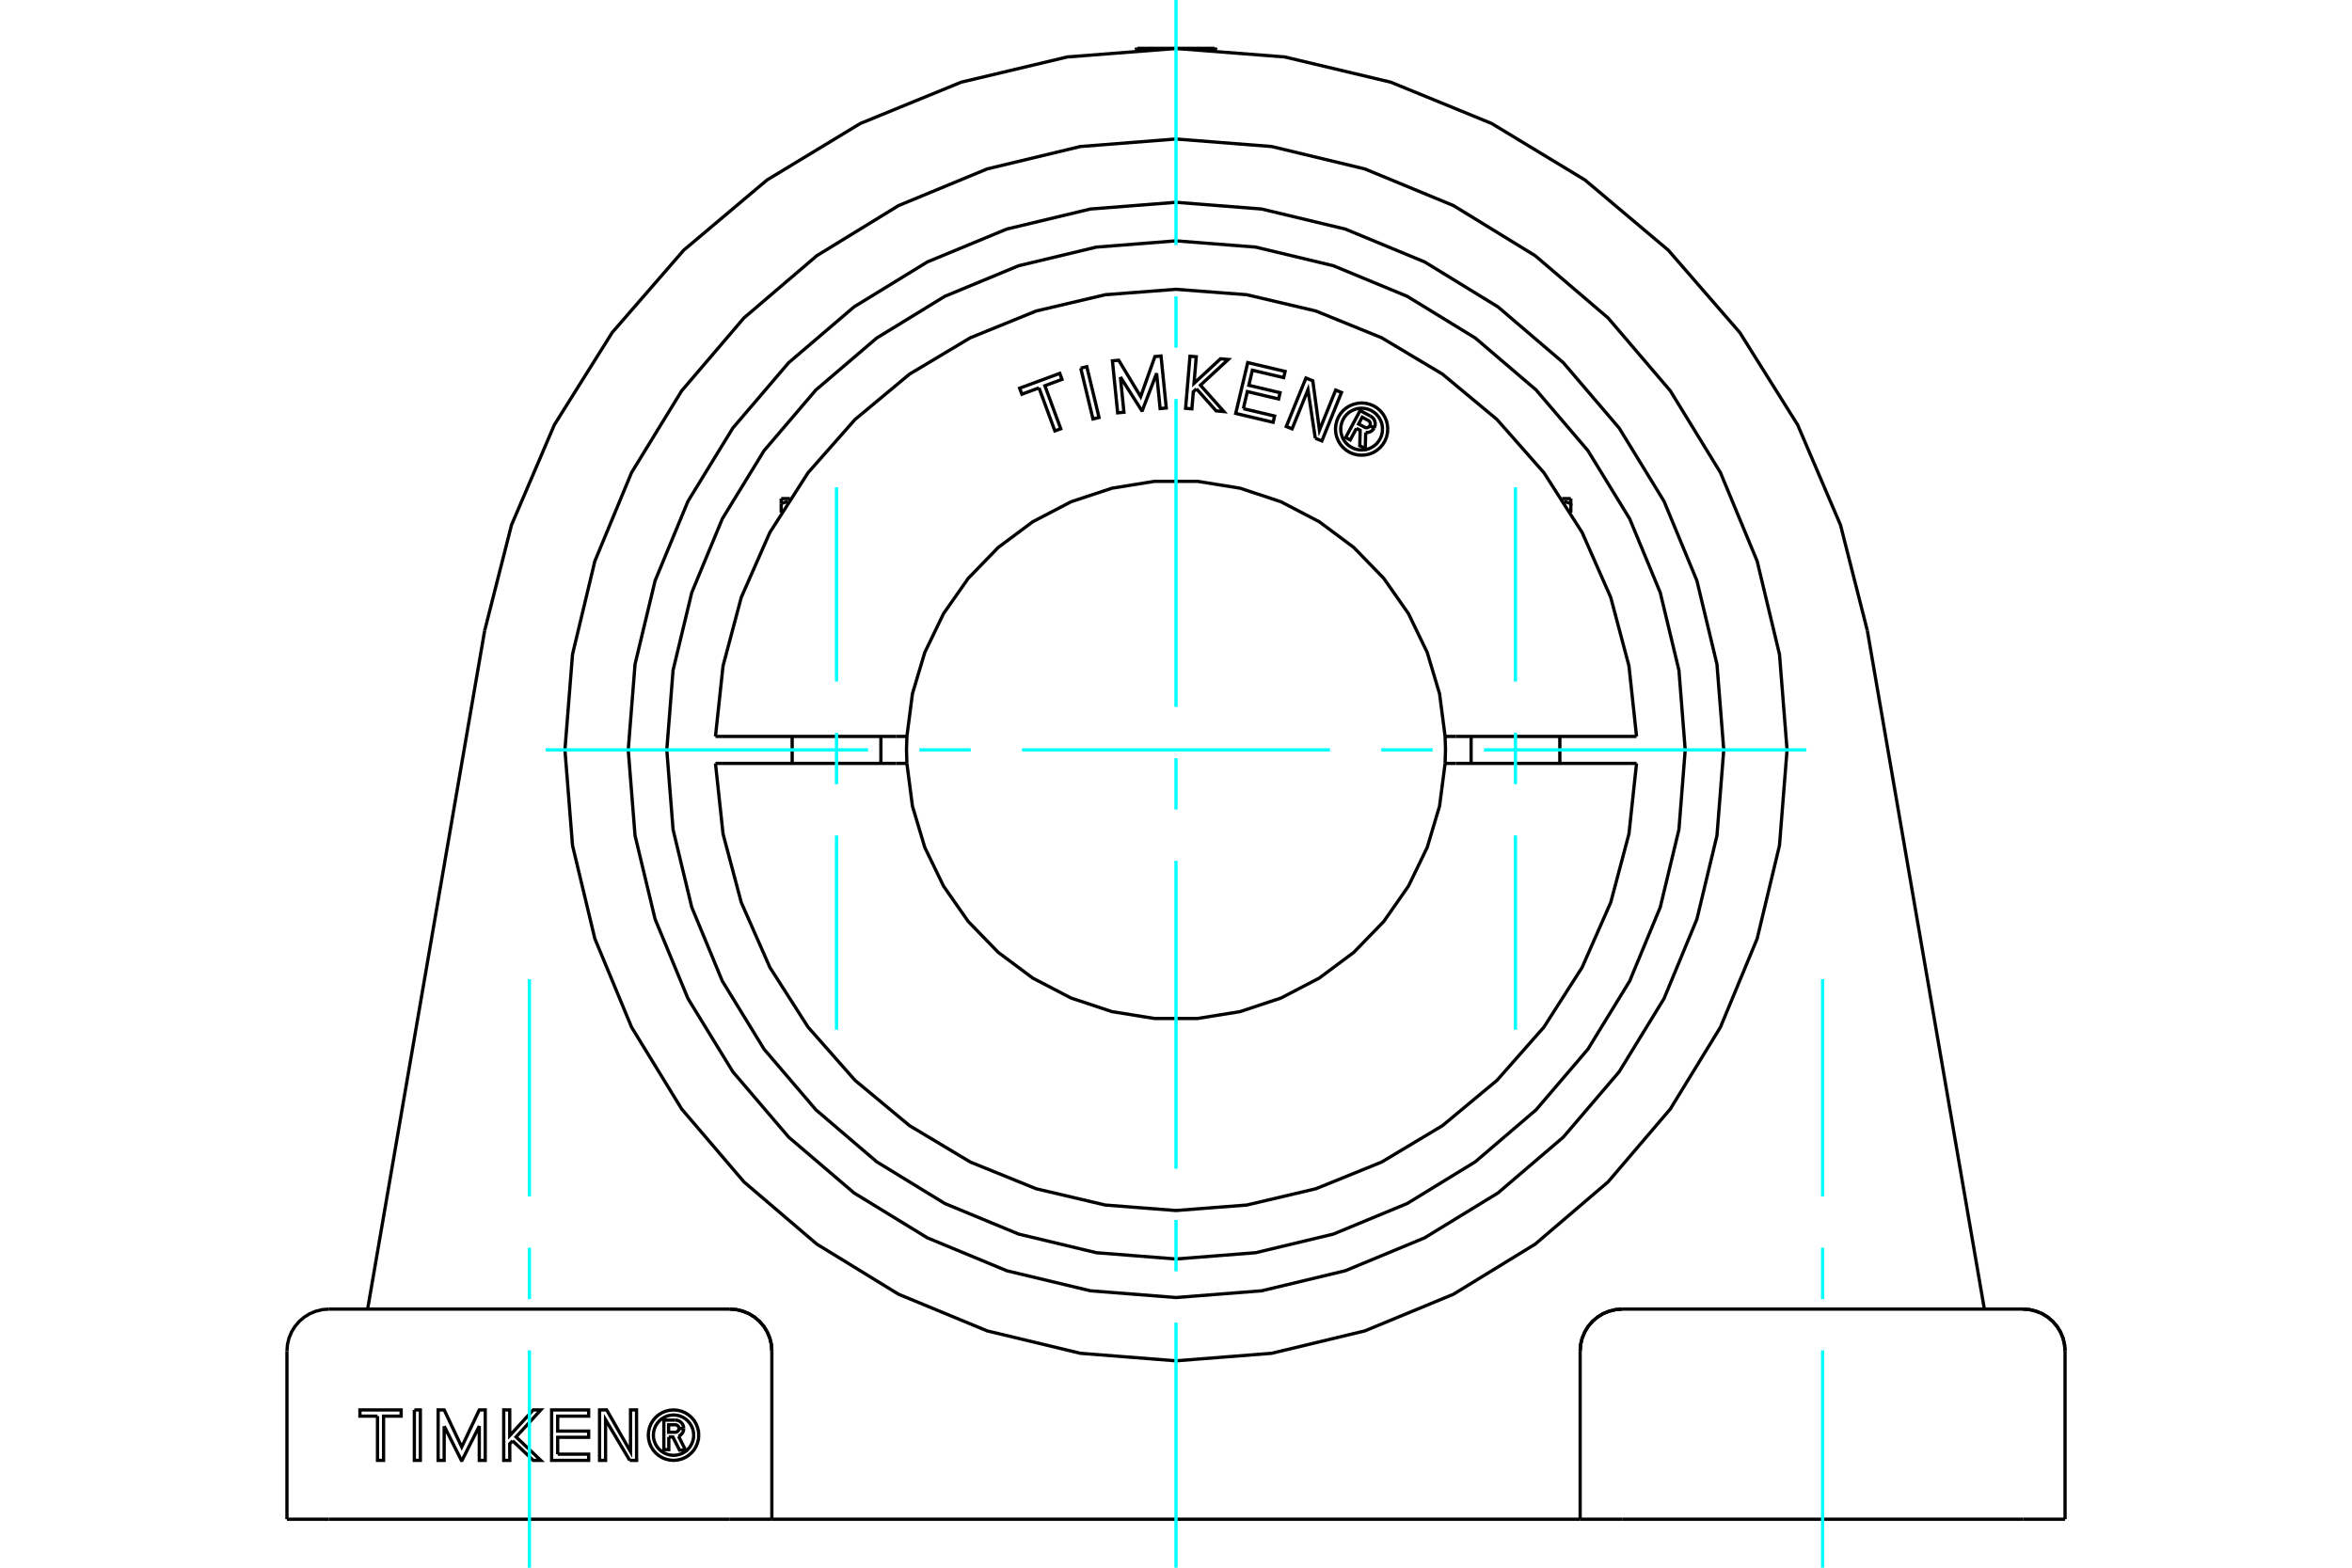 <?xml version="1.0" standalone="no"?>
<!DOCTYPE svg PUBLIC "-//W3C//DTD SVG 1.1//EN"
	"http://www.w3.org/Graphics/SVG/1.1/DTD/svg11.dtd">
<svg xmlns="http://www.w3.org/2000/svg" height="100%" width="100%" viewBox="0 0 36000 24000">
	<rect x="-1800" y="-1200" width="39600" height="26400" style="fill:#FFF"/>
	<g style="fill:none; fill-rule:evenodd" transform="matrix(1 0 0 1 0 0)">
		<g style="fill:none; stroke:#000; stroke-width:50; shape-rendering:geometricPrecision">
			<line x1="30965" y1="20041" x2="24829" y2="20041"/>
			<line x1="24186" y1="23258" x2="24186" y2="20685"/>
			<polyline points="24829,20041 24728,20049 24630,20073 24537,20111 24451,20164 24374,20230 24308,20306 24256,20392 24217,20486 24193,20584 24186,20685"/>
			<polyline points="31608,20685 31600,20584 31577,20486 31538,20392 31485,20306 31420,20230 31343,20164 31257,20111 31164,20073 31066,20049 30965,20041"/>
			<line x1="31608" y1="23258" x2="31608" y2="20685"/>
			<line x1="30965" y1="23258" x2="31608" y2="23258"/>
			<line x1="24829" y1="23258" x2="30965" y2="23258"/>
			<line x1="24186" y1="23258" x2="24829" y2="23258"/>
			<line x1="24186" y1="23258" x2="11814" y2="23258"/>
			<line x1="11171" y1="23258" x2="11814" y2="23258"/>
			<line x1="5035" y1="23258" x2="11171" y2="23258"/>
			<line x1="4392" y1="23258" x2="5035" y2="23258"/>
			<polyline points="27353,11480 27237,10017 26895,8590 26333,7234 25566,5983 24613,4867 23497,3914 22246,3147 20890,2586 19463,2243 18000,2128 16537,2243 15110,2586 13754,3147 12503,3914 11387,4867 10434,5983 9667,7234 9105,8590 8763,10017 8647,11480 8763,12943 9105,14371 9667,15726 10434,16978 11387,18094 12503,19047 13754,19814 15110,20375 16537,20718 18000,20833 19463,20718 20890,20375 22246,19814 23497,19047 24613,18094 25566,16978 26333,15726 26895,14371 27237,12943 27353,11480"/>
			<line x1="28582" y1="9655" x2="30373" y2="20041"/>
			<polyline points="28582,9655 28171,8038 27515,6504 26629,5090 25535,3830 24259,2755 22831,1890 21287,1258 19664,872 18000,742 16336,872 14713,1258 13169,1890 11741,2755 10465,3830 9371,5090 8485,6504 7829,8038 7418,9655"/>
			<line x1="5627" y1="20041" x2="7418" y2="9655"/>
			<polyline points="11814,20685 11807,20584 11783,20486 11744,20392 11692,20306 11626,20230 11549,20164 11463,20111 11370,20073 11272,20049 11171,20041"/>
			<line x1="11814" y1="23258" x2="11814" y2="20685"/>
			<polyline points="10237,21998 10237,22192 10161,22192 10161,21741 10329,21741"/>
			<polyline points="10465,21868 10463,21847 10458,21827 10450,21808 10438,21790 10424,21775 10408,21762 10390,21752 10370,21745 10350,21741 10329,21741"/>
			<polyline points="10465,21868 10393,21868 10392,21859 10390,21850 10386,21842 10381,21835 10375,21828 10369,21823 10361,21818 10353,21815 10344,21813 10335,21812 10234,21812 10234,21926 10336,21926 10345,21925 10354,21923 10362,21920 10369,21915 10376,21909 10382,21903 10386,21895 10390,21887 10392,21879 10393,21870 10465,21870"/>
			<polyline points="10386,21988 10405,21978 10422,21965 10437,21949 10449,21932 10458,21912 10463,21891 10465,21870"/>
			<polyline points="10386,21988 10493,22200 10401,22200 10299,21998 10237,21998"/>
			<polyline points="8536,22262 9010,22262 9010,22357 8443,22357 8443,21585 9010,21585 9010,21680 8536,21680 8536,21909 9010,21909 9010,22004 8536,22004 8536,22262"/>
			<polyline points="6799,21833 6798,22357 6706,22357 6706,21585 6799,21585 7067,22152 7336,21585 7427,21585 7427,22357 7336,22357 7336,21833 7072,22357 7062,22357 6799,21833"/>
			<polyline points="5778,21680 5509,21680 5509,21585 6140,21585 6140,21680 5871,21680 5871,22357 5778,22357 5778,21680"/>
			<polyline points="6342,21585 6434,21585 6434,22357 6342,22357 6342,21585"/>
			<polyline points="7846,22057 7802,22104 7803,22357 7710,22357 7710,21585 7802,21585 7802,21978 8162,21585 8277,21585 7899,21998 8277,22357 8162,22357 7846,22057"/>
			<polyline points="9639,22357 9269,21735 9269,22357 9177,22357 9177,21585 9286,21585 9651,22224 9651,21585 9743,21585 9744,22357 9639,22357"/>
			<polyline points="10695,21971 10691,21911 10676,21852 10653,21796 10622,21744 10582,21698 10536,21659 10485,21627 10429,21604 10370,21590 10309,21585 10249,21590 10190,21604 10134,21627 10082,21659 10036,21698 9997,21744 9965,21796 9942,21852 9928,21911 9923,21971 9928,22032 9942,22090 9965,22146 9997,22198 10036,22244 10082,22283 10134,22315 10190,22338 10249,22352 10309,22357 10370,22352 10429,22338 10485,22315 10536,22283 10582,22244 10622,22198 10653,22146 10676,22090 10691,22032 10695,21971"/>
			<polyline points="10618,21971 10614,21923 10603,21876 10584,21831 10559,21790 10528,21753 10491,21721 10450,21696 10405,21677 10358,21666 10309,21662 10261,21666 10214,21677 10169,21696 10128,21721 10091,21753 10060,21790 10034,21831 10016,21876 10004,21923 10001,21971 10004,22019 10016,22067 10034,22111 10060,22153 10091,22189 10128,22221 10169,22246 10214,22265 10261,22276 10309,22280 10358,22276 10405,22265 10450,22246 10491,22221 10528,22189 10559,22153 10584,22111 10603,22067 10614,22019 10618,21971"/>
			<line x1="11171" y1="20041" x2="5035" y2="20041"/>
			<line x1="4392" y1="23258" x2="4392" y2="20685"/>
			<polyline points="26384,11480 26280,10169 25973,8890 25470,7674 24783,6553 23928,5552 22928,4698 21806,4010 20591,3507 19311,3200 18000,3097 16689,3200 15409,3507 14194,4010 13072,4698 12072,5552 11217,6553 10530,7674 10027,8890 9720,10169 9616,11480 9720,12792 10027,14071 10530,15287 11217,16408 12072,17409 13072,18263 14194,18950 15409,19454 16689,19761 18000,19864 19311,19761 20591,19454 21806,18950 22928,18263 23928,17409 24783,16408 25470,15287 25973,14071 26280,12792 26384,11480"/>
			<line x1="17410" y1="740" x2="18590" y2="740"/>
			<polyline points="24829,20041 24728,20049 24630,20073 24537,20111 24451,20164 24374,20230 24308,20306 24256,20392 24217,20486 24193,20584 24186,20685"/>
			<polyline points="31608,20685 31600,20584 31577,20486 31538,20392 31485,20306 31420,20230 31343,20164 31257,20111 31164,20073 31066,20049 30965,20041"/>
			<polyline points="5035,20041 4934,20049 4836,20073 4743,20111 4657,20164 4580,20230 4515,20306 4462,20392 4423,20486 4400,20584 4392,20685"/>
			<polyline points="11814,20685 11807,20584 11783,20486 11744,20392 11692,20306 11626,20230 11549,20164 11463,20111 11370,20073 11272,20049 11171,20041"/>
			<line x1="17410" y1="740" x2="17374" y2="761"/>
			<line x1="18626" y1="761" x2="18590" y2="740"/>
			<polyline points="11957,7709 11960,7708 11963,7707 11966,7706 11969,7705 11972,7704 11975,7703 11978,7702 11982,7701 11985,7700 11988,7699 11991,7698 11994,7697 11997,7696 12000,7695 12003,7694 12006,7693 12009,7692 12012,7691 12015,7690 12018,7689 12021,7689 12024,7688 12027,7687 12030,7686 12033,7685 12036,7684 12039,7683 12042,7683 12045,7682 12048,7681 12051,7680 12054,7679 12057,7679 12060,7678 12062,7677"/>
			<line x1="11957" y1="7847" x2="11957" y2="7709"/>
			<line x1="11957" y1="7633" x2="11957" y2="7709"/>
			<line x1="11957" y1="7633" x2="12091" y2="7633"/>
			<line x1="24043" y1="7847" x2="24043" y2="7709"/>
			<polyline points="23938,7677 23940,7678 23943,7679 23946,7679 23949,7680 23952,7681 23955,7682 23958,7683 23961,7683 23964,7684 23967,7685 23970,7686 23973,7687 23976,7688 23979,7689 23982,7689 23985,7690 23988,7691 23991,7692 23994,7693 23997,7694 24000,7695 24003,7696 24006,7697 24009,7698 24012,7699 24015,7700 24018,7701 24022,7702 24025,7703 24028,7704 24031,7705 24034,7706 24037,7707 24040,7708 24043,7709 24043,7633"/>
			<line x1="23909" y1="7633" x2="24043" y2="7633"/>
			<polyline points="20762,6558 20667,6735 20597,6698 20818,6286 20972,6368"/>
			<polyline points="21034,6551 21042,6531 21048,6510 21049,6489 21047,6467 21042,6446 21033,6426 21022,6408 21007,6392 20990,6378 20972,6368"/>
			<polyline points="21034,6551 20968,6516 20972,6507 20974,6498 20974,6489 20974,6480 20972,6471 20968,6462 20963,6454 20957,6447 20950,6441 20942,6437 20850,6387 20795,6491 20888,6541 20896,6544 20905,6547 20914,6548 20923,6547 20932,6545 20941,6542 20949,6538 20956,6532 20962,6525 20967,6518 21033,6553"/>
			<polyline points="20903,6622 20925,6622 20947,6619 20968,6612 20988,6601 21006,6588 21021,6571 21033,6553"/>
			<polyline points="20903,6622 20897,6868 20813,6823 20819,6588 20762,6558"/>
			<polyline points="19031,6256 19509,6369 19487,6465 18914,6329 19098,5551 19670,5686 19648,5781 19169,5668 19115,5899 19593,6012 19571,6108 19092,5995 19031,6256"/>
			<polyline points="17149,5771 17203,6311 17107,6320 17027,5524 17123,5515 17459,6072 17677,5459 17771,5450 17851,6246 17757,6255 17703,5715 17485,6283 17475,6284 17149,5771"/>
			<polyline points="15903,5938 15641,6035 15607,5943 16221,5716 16255,5808 15993,5905 16236,6564 16146,6597 15903,5938"/>
			<polyline points="16542,5636 16635,5614 16822,6391 16729,6414 16542,5636"/>
			<polyline points="18314,5953 18265,5998 18243,6259 18147,6251 18214,5454 18310,5462 18276,5868 18681,5493 18800,5503 18374,5897 18733,6301 18614,6290 18314,5953"/>
			<polyline points="20132,6709 20020,5967 19777,6565 19688,6529 19989,5787 20094,5830 20196,6586 20444,5972 20533,6008 20233,6750 20132,6709"/>
			<polyline points="21241,6569 21236,6507 21222,6446 21198,6387 21165,6334 21124,6286 21076,6245 21023,6213 20965,6189 20904,6174 20841,6169 20779,6174 20718,6189 20659,6213 20606,6245 20558,6286 20517,6334 20485,6387 20461,6446 20446,6507 20441,6569 20446,6632 20461,6693 20485,6751 20517,6804 20558,6852 20606,6893 20659,6926 20718,6950 20779,6964 20841,6969 20904,6964 20965,6950 21023,6926 21076,6893 21124,6852 21165,6804 21198,6751 21222,6693 21236,6632 21241,6569"/>
			<polyline points="21161,6569 21157,6519 21146,6470 21126,6424 21100,6381 21068,6343 21029,6310 20987,6284 20940,6265 20891,6253 20841,6249 20791,6253 20742,6265 20696,6284 20653,6310 20615,6343 20582,6381 20556,6424 20537,6470 20525,6519 20521,6569 20525,6619 20537,6668 20556,6715 20582,6757 20615,6796 20653,6828 20696,6854 20742,6874 20791,6885 20841,6889 20891,6885 20940,6874 20987,6854 21029,6828 21068,6796 21100,6757 21126,6715 21146,6668 21157,6619 21161,6569"/>
			<line x1="13715" y1="11274" x2="13881" y2="11274"/>
			<line x1="11046" y1="11274" x2="13715" y2="11274"/>
			<line x1="10951" y1="11274" x2="11046" y2="11274"/>
			<line x1="11046" y1="11687" x2="10951" y2="11687"/>
			<line x1="13715" y1="11687" x2="11046" y2="11687"/>
			<line x1="13881" y1="11687" x2="13715" y2="11687"/>
			<line x1="22285" y1="11687" x2="22119" y2="11687"/>
			<line x1="24954" y1="11687" x2="22285" y2="11687"/>
			<line x1="25049" y1="11687" x2="24954" y2="11687"/>
			<polyline points="13881,11274 13875,11480 13881,11687"/>
			<polyline points="22119,11687 22125,11480 22119,11274"/>
			<line x1="24954" y1="11274" x2="25049" y2="11274"/>
			<line x1="22285" y1="11274" x2="24954" y2="11274"/>
			<line x1="22119" y1="11274" x2="22285" y2="11274"/>
			<polyline points="10951,11687 11067,12766 11346,13816 11784,14810 12369,15725 13087,16539 13922,17233 14854,17791 15860,18199 16917,18448 18000,18532 19083,18448 20140,18199 21146,17791 22078,17233 22913,16539 23631,15725 24216,14810 24654,13816 24933,12766 25049,11687"/>
			<polyline points="13881,11687 13966,12341 14155,12973 14442,13566 14820,14107 15279,14580 15808,14974 16393,15279 17019,15487 17670,15592 18330,15592 18981,15487 19607,15279 20192,14974 20721,14580 21180,14107 21558,13566 21845,12973 22034,12341 22119,11687"/>
			<polyline points="22119,11274 22034,10620 21845,9988 21558,9394 21180,8854 20721,8381 20192,7987 19607,7682 18981,7474 18330,7369 17670,7369 17019,7474 16393,7682 15808,7987 15279,8381 14820,8854 14442,9394 14155,9988 13966,10620 13881,11274"/>
			<polyline points="25049,11274 24933,10194 24654,9145 24216,8151 23631,7236 22913,6422 22078,5727 21146,5170 20140,4761 19083,4512 18000,4429 16917,4512 15860,4761 14854,5170 13922,5727 13087,6422 12369,7236 11784,8151 11346,9145 11067,10194 10951,11274"/>
			<polyline points="25794,11480 25698,10261 25412,9072 24944,7942 24305,6899 23511,5969 22581,5175 21538,4536 20408,4068 19219,3783 18000,3687 16781,3783 15592,4068 14462,4536 13419,5175 12489,5969 11695,6899 11056,7942 10588,9072 10302,10261 10206,11480 10302,12700 10588,13889 11056,15019 11695,16062 12489,16991 13419,17786 14462,18425 15592,18893 16781,19178 18000,19274 19219,19178 20408,18893 21538,18425 22581,17786 23511,16991 24305,16062 24944,15019 25412,13889 25698,12700 25794,11480"/>
			<line x1="13483" y1="11687" x2="13483" y2="11274"/>
			<line x1="12125" y1="11274" x2="12125" y2="11687"/>
			<line x1="23875" y1="11687" x2="23875" y2="11274"/>
			<line x1="22517" y1="11274" x2="22517" y2="11687"/>
		</g>
		<g style="fill:none; stroke:#0FF; stroke-width:50; shape-rendering:geometricPrecision">
			<line x1="18000" y1="24000" x2="18000" y2="20248"/>
			<line x1="18000" y1="19463" x2="18000" y2="18677"/>
			<line x1="18000" y1="17892" x2="18000" y2="13178"/>
			<line x1="18000" y1="12393" x2="18000" y2="11607"/>
			<line x1="18000" y1="10822" x2="18000" y2="6108"/>
			<line x1="18000" y1="5323" x2="18000" y2="4537"/>
			<line x1="18000" y1="3752" x2="18000" y2="0"/>
			<line x1="8351" y1="11480" x2="13287" y2="11480"/>
			<line x1="14072" y1="11480" x2="14858" y2="11480"/>
			<line x1="15643" y1="11480" x2="20357" y2="11480"/>
			<line x1="21142" y1="11480" x2="21928" y2="11480"/>
			<line x1="22713" y1="11480" x2="27649" y2="11480"/>
			<line x1="8103" y1="24000" x2="8103" y2="20673"/>
			<line x1="8103" y1="19888" x2="8103" y2="19102"/>
			<line x1="8103" y1="18317" x2="8103" y2="14990"/>
			<line x1="27897" y1="24000" x2="27897" y2="20673"/>
			<line x1="27897" y1="19888" x2="27897" y2="19102"/>
			<line x1="27897" y1="18317" x2="27897" y2="14990"/>
			<line x1="12804" y1="15764" x2="12804" y2="12790"/>
			<line x1="12804" y1="12005" x2="12804" y2="11219"/>
			<line x1="12804" y1="10434" x2="12804" y2="7460"/>
			<line x1="23196" y1="15764" x2="23196" y2="12790"/>
			<line x1="23196" y1="12005" x2="23196" y2="11219"/>
			<line x1="23196" y1="10434" x2="23196" y2="7460"/>
		</g>
	</g>
</svg>

